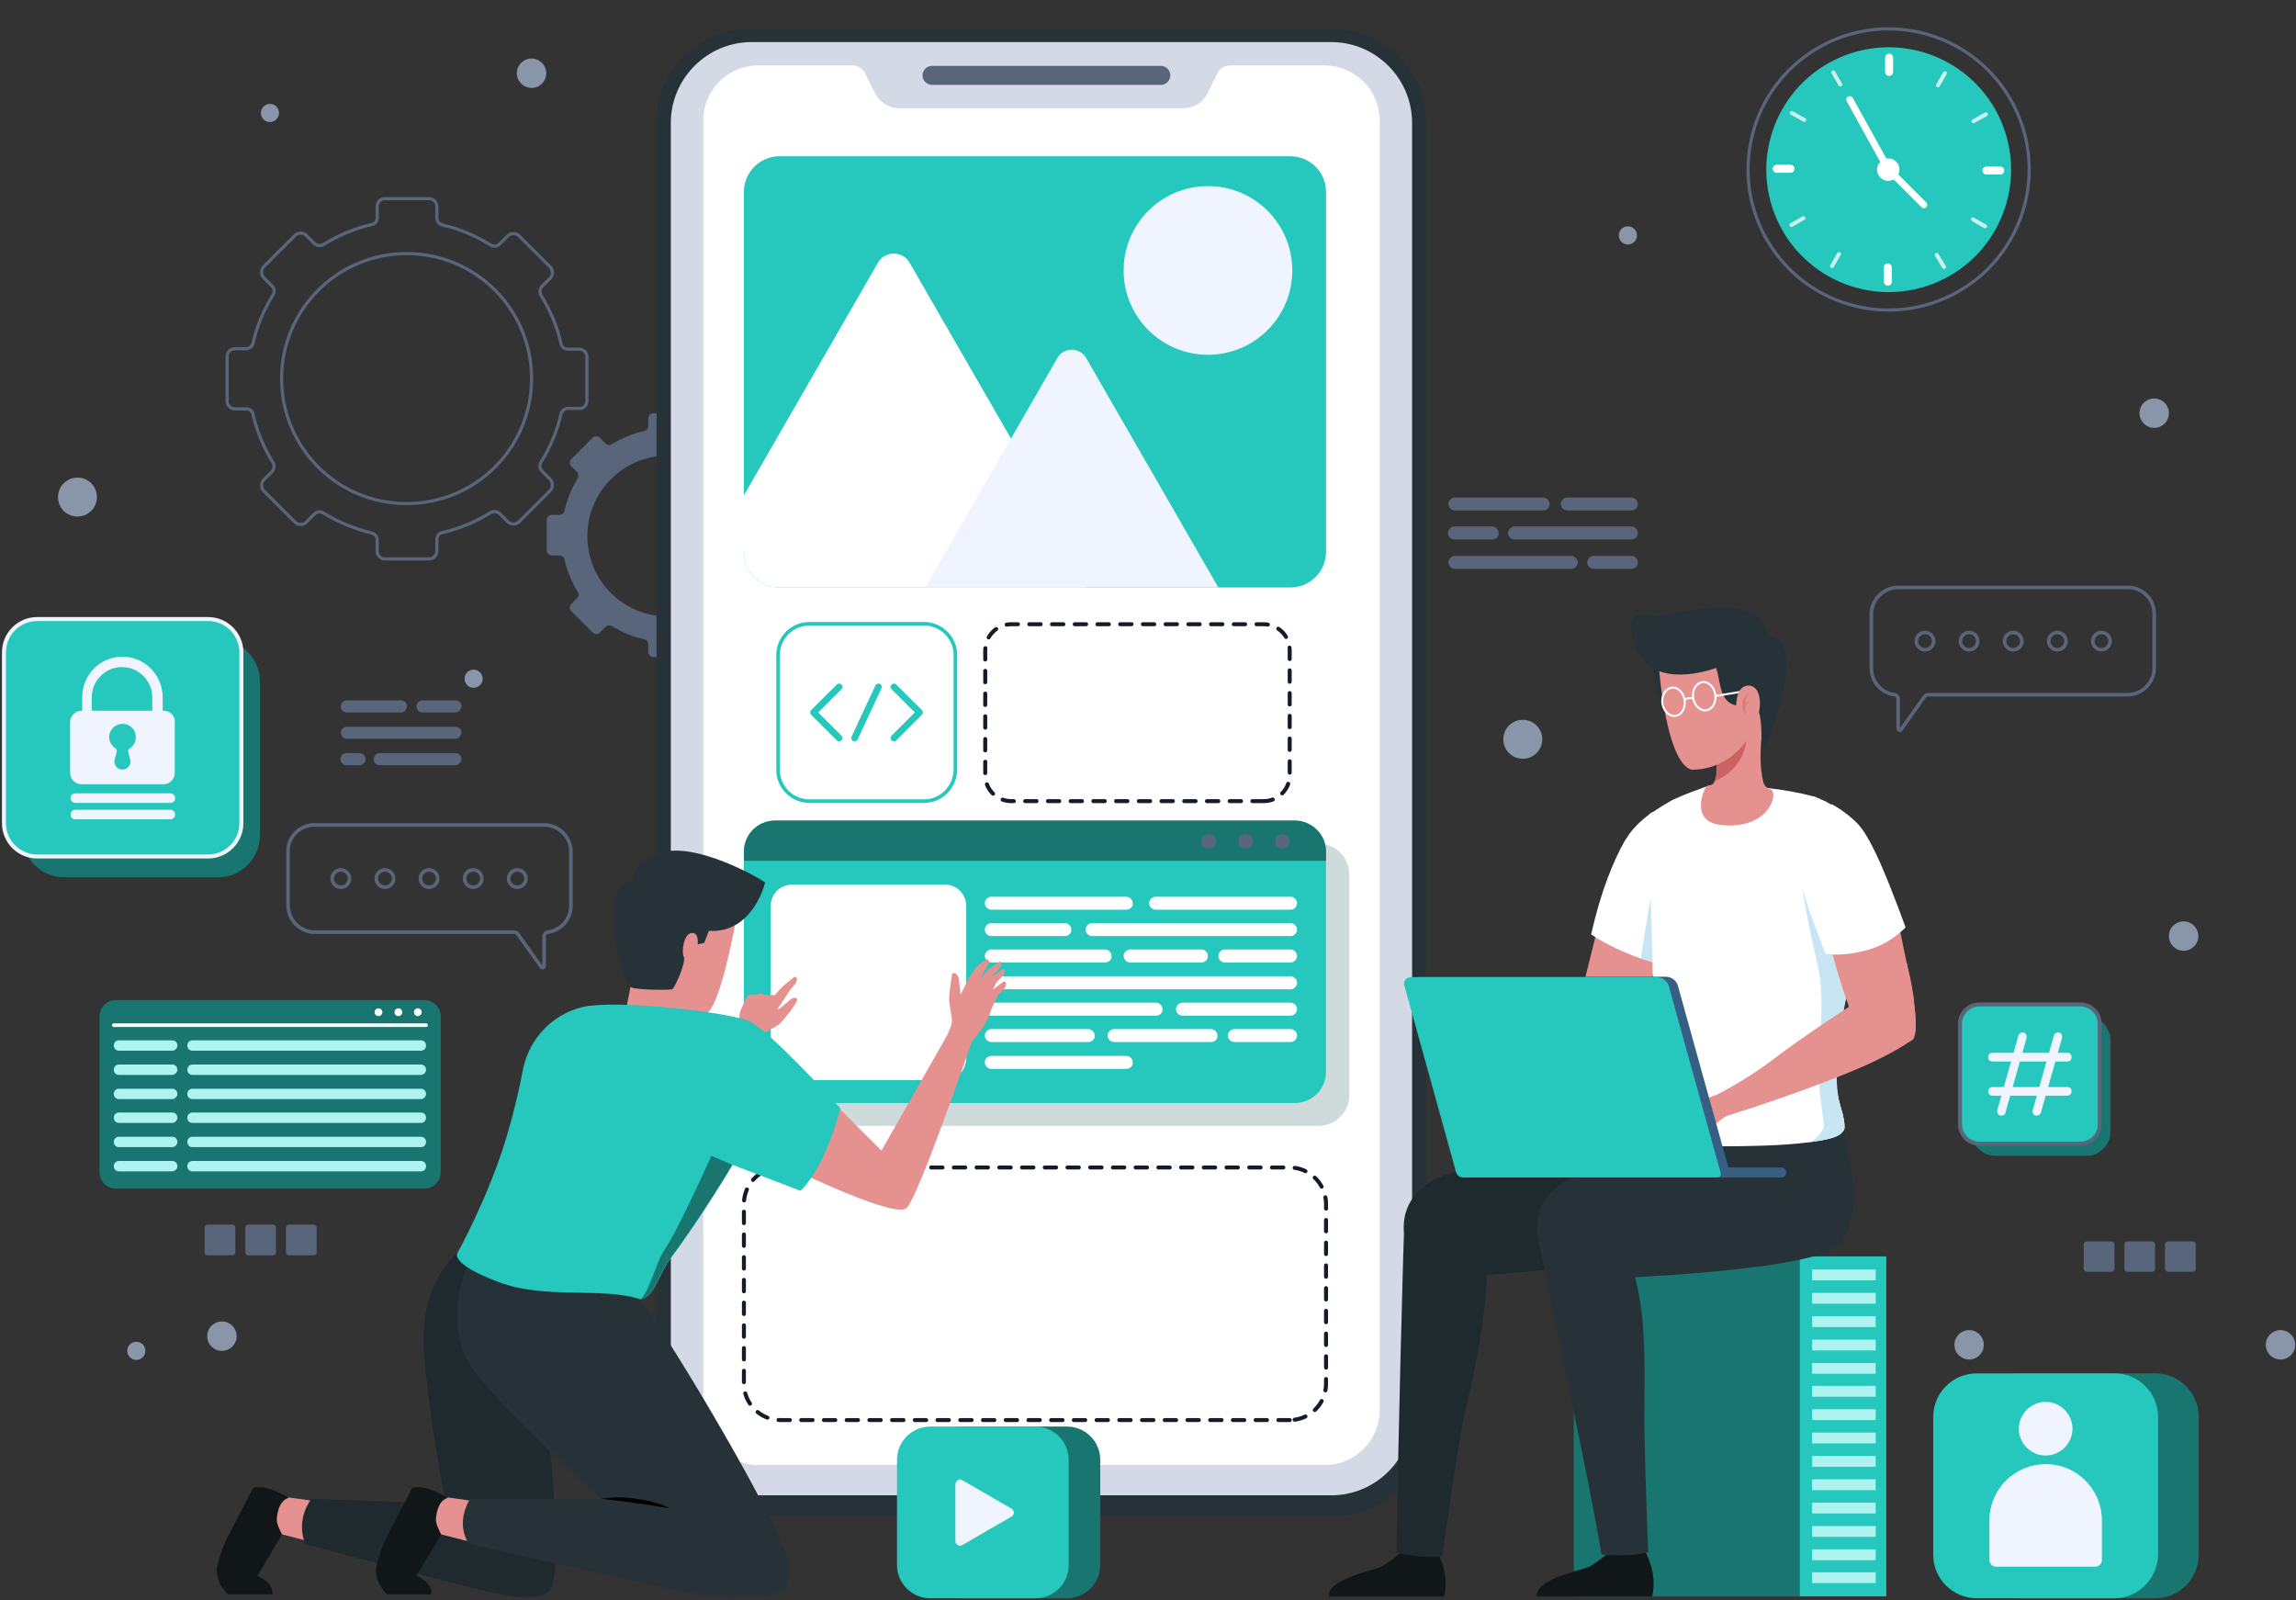 <svg width="574" height="400" viewBox="0 0 574 400" fill="none" xmlns="http://www.w3.org/2000/svg">
<rect x="0" y="0" width="574" height="400" fill="#333333" stroke="none"/>
<path d="M146.732 100.256V89.228C146.732 88.147 145.867 87.282 144.786 87.282H141.975C141.11 87.282 140.353 86.741 140.245 85.876C139.272 81.551 137.542 77.551 135.272 73.875C134.839 73.118 134.947 72.253 135.488 71.605L137.542 69.55C138.299 68.793 138.299 67.496 137.542 66.739L129.758 58.955C129.001 58.198 127.704 58.198 126.947 58.955L124.892 61.009C124.244 61.658 123.379 61.658 122.622 61.225C118.946 58.955 114.946 57.225 110.621 56.252C109.756 56.035 109.215 55.279 109.215 54.522V51.603C109.215 50.521 108.35 49.657 107.269 49.657H96.241C95.16 49.657 94.295 50.521 94.295 51.603V54.414C94.295 55.279 93.754 56.035 92.889 56.144C88.565 57.117 84.564 58.847 80.888 61.117C80.131 61.55 79.266 61.441 78.618 60.901L76.564 58.847C75.807 58.09 74.509 58.09 73.752 58.847L65.968 66.631C65.211 67.388 65.211 68.685 65.968 69.442L68.022 71.496C68.671 72.145 68.671 73.01 68.238 73.767C65.968 77.443 64.238 81.443 63.265 85.768C63.049 86.633 62.292 87.174 61.535 87.174H58.724C57.643 87.174 56.778 88.039 56.778 89.12V100.256C56.778 101.337 57.643 102.202 58.724 102.202H61.535C62.4 102.202 63.157 102.743 63.265 103.608C64.238 107.932 65.968 111.933 68.238 115.609C68.671 116.366 68.563 117.231 68.022 117.879L65.968 119.934C65.211 120.69 65.211 121.988 65.968 122.745L73.752 130.529C74.509 131.286 75.807 131.286 76.564 130.529L78.618 128.475C79.266 127.826 80.131 127.826 80.888 128.259C84.564 130.529 88.565 132.151 92.889 133.232C93.754 133.448 94.295 134.205 94.295 134.962V137.773C94.295 138.854 95.16 139.719 96.241 139.719H107.269C108.35 139.719 109.215 138.854 109.215 137.773V134.854C109.215 133.989 109.756 133.232 110.621 133.124C114.946 132.151 118.946 130.421 122.622 128.151C123.379 127.718 124.244 127.826 124.892 128.367L126.947 130.421C127.704 131.178 129.001 131.178 129.758 130.421L137.542 122.636C138.299 121.88 138.299 120.582 137.542 119.825L135.488 117.771C134.839 117.122 134.839 116.257 135.272 115.501C137.542 111.825 139.272 107.824 140.245 103.499C140.462 102.635 141.218 102.094 141.975 102.094H144.786C145.867 102.202 146.732 101.337 146.732 100.256ZM101.647 125.88C84.348 125.88 70.401 111.933 70.401 94.634C70.401 77.443 84.348 63.388 101.647 63.388C118.946 63.388 132.893 77.335 132.893 94.634C132.893 111.933 118.946 125.88 101.647 125.88Z" stroke="#58657B" stroke-width="0.79" stroke-miterlimit="10"/>
<path d="M197.657 137.773V130.205C197.657 129.448 197.008 128.907 196.359 128.907H194.413C193.872 128.907 193.332 128.475 193.224 127.934C192.575 125.015 191.386 122.204 189.872 119.717C189.548 119.177 189.656 118.636 190.088 118.204L191.494 116.798C192.034 116.258 192.034 115.393 191.494 114.96L186.196 109.662C185.655 109.122 184.79 109.122 184.358 109.662L182.952 111.068C182.52 111.5 181.871 111.5 181.439 111.176C178.952 109.662 176.249 108.473 173.222 107.824C172.681 107.716 172.249 107.176 172.249 106.635V104.581C172.249 103.824 171.6 103.283 170.951 103.283H163.383C162.626 103.283 162.086 103.932 162.086 104.581V106.527C162.086 107.067 161.653 107.608 161.113 107.716C158.193 108.365 155.382 109.554 152.896 111.068C152.355 111.392 151.814 111.284 151.382 110.852L149.976 109.446C149.436 108.905 148.571 108.905 148.138 109.446L142.84 114.744C142.3 115.284 142.3 116.149 142.84 116.582L144.246 117.987C144.679 118.42 144.678 119.069 144.462 119.501C142.949 121.988 141.759 124.691 141.111 127.718C141.002 128.259 140.462 128.691 139.921 128.691H137.975C137.218 128.691 136.678 129.34 136.678 129.989V137.557C136.678 138.314 137.326 138.854 137.975 138.854H139.921C140.462 138.854 141.002 139.287 141.111 139.827C141.759 142.747 142.949 145.558 144.462 148.044C144.787 148.585 144.679 149.126 144.246 149.558L142.84 150.964C142.3 151.504 142.3 152.369 142.84 152.802L148.138 158.099C148.679 158.64 149.544 158.64 149.976 158.099L151.382 156.694C151.814 156.261 152.463 156.261 152.896 156.478C155.382 157.991 158.085 159.181 161.113 159.829C161.653 159.937 162.086 160.478 162.086 161.019V162.965C162.086 163.722 162.734 164.262 163.383 164.262H170.951C171.708 164.262 172.249 163.613 172.249 162.965V161.019C172.249 160.478 172.681 159.937 173.222 159.829C176.141 159.181 178.952 157.991 181.331 156.478C181.871 156.153 182.412 156.261 182.844 156.694L184.25 158.099C184.79 158.64 185.655 158.64 186.088 158.099L191.386 152.802C191.926 152.261 191.926 151.396 191.386 150.964L189.98 149.558C189.548 149.126 189.548 148.477 189.764 148.044C191.278 145.558 192.467 142.855 193.116 139.827C193.224 139.287 193.764 138.854 194.305 138.854H196.251C197.116 139.071 197.657 138.53 197.657 137.773ZM166.951 154.099C155.815 154.099 146.841 145.125 146.841 133.989C146.841 122.961 155.815 113.879 166.951 113.879C178.087 113.879 187.061 122.853 187.061 133.989C187.061 145.017 178.087 154.099 166.951 154.099Z" fill="#58657B"/>
<path d="M55.48 337.684C57.51 337.684 59.156 336.038 59.156 334.008C59.156 331.978 57.51 330.332 55.48 330.332C53.45 330.332 51.804 331.978 51.804 334.008C51.804 336.038 53.45 337.684 55.48 337.684Z" fill="#8996AA"/>
<path d="M545.906 237.674C547.936 237.674 549.582 236.029 549.582 233.998C549.582 231.968 547.936 230.322 545.906 230.322C543.876 230.322 542.23 231.968 542.23 233.998C542.23 236.029 543.876 237.674 545.906 237.674Z" fill="#8996AA"/>
<path d="M538.554 106.959C540.584 106.959 542.23 105.313 542.23 103.283C542.23 101.253 540.584 99.607 538.554 99.607C536.524 99.607 534.878 101.253 534.878 103.283C534.878 105.313 536.524 106.959 538.554 106.959Z" fill="#8996AA"/>
<path d="M406.973 61.117C408.227 61.117 409.244 60.1 409.244 58.846C409.244 57.593 408.227 56.576 406.973 56.576C405.719 56.576 404.703 57.593 404.703 58.846C404.703 60.1 405.719 61.117 406.973 61.117Z" fill="#8996AA"/>
<path d="M69.752 28.249C69.752 29.546 68.671 30.52 67.482 30.52C66.184 30.52 65.211 29.438 65.211 28.249C65.211 26.952 66.292 25.979 67.482 25.979C68.779 25.979 69.752 26.952 69.752 28.249Z" fill="#8996AA"/>
<path d="M120.676 169.668C120.676 170.965 119.595 171.938 118.405 171.938C117.108 171.938 116.135 170.857 116.135 169.668C116.135 168.371 117.216 167.397 118.405 167.397C119.595 167.397 120.676 168.371 120.676 169.668Z" fill="#8996AA"/>
<path d="M36.343 337.684C36.343 338.981 35.262 339.955 34.073 339.955C32.775 339.955 31.802 338.873 31.802 337.684C31.802 336.387 32.883 335.414 34.073 335.414C35.37 335.414 36.343 336.387 36.343 337.684Z" fill="#8996AA"/>
<path d="M492.279 339.846C494.31 339.846 495.955 338.201 495.955 336.17C495.955 334.14 494.31 332.494 492.279 332.494C490.249 332.494 488.603 334.14 488.603 336.17C488.603 338.201 490.249 339.846 492.279 339.846Z" fill="#8996AA"/>
<path d="M570.124 339.846C572.154 339.846 573.8 338.201 573.8 336.17C573.8 334.14 572.154 332.494 570.124 332.494C568.094 332.494 566.448 334.14 566.448 336.17C566.448 338.201 568.094 339.846 570.124 339.846Z" fill="#8996AA"/>
<path d="M132.893 21.978C134.923 21.978 136.569 20.332 136.569 18.302C136.569 16.272 134.923 14.626 132.893 14.626C130.863 14.626 129.217 16.272 129.217 18.302C129.217 20.332 130.863 21.978 132.893 21.978Z" fill="#8996AA"/>
<path d="M385.566 184.805C385.566 187.508 383.404 189.67 380.701 189.67C377.998 189.67 375.835 187.508 375.835 184.805C375.835 182.102 377.998 179.939 380.701 179.939C383.404 179.939 385.566 182.102 385.566 184.805Z" fill="#8996AA"/>
<path d="M24.234 124.258C24.234 126.961 22.072 129.123 19.369 129.123C16.666 129.123 14.504 126.961 14.504 124.258C14.504 121.555 16.666 119.393 19.369 119.393C22.072 119.393 24.234 121.555 24.234 124.258Z" fill="#8996AA"/>
<path d="M527.85 317.898H521.687C521.255 317.898 520.93 317.574 520.93 317.142V311.087C520.93 310.654 521.255 310.33 521.687 310.33H527.85C528.283 310.33 528.607 310.654 528.607 311.087V317.25C528.607 317.574 528.283 317.898 527.85 317.898Z" fill="#58657B"/>
<path d="M538.013 317.898H531.85C531.417 317.898 531.093 317.574 531.093 317.142V311.087C531.093 310.654 531.417 310.33 531.85 310.33H538.013C538.445 310.33 538.769 310.654 538.769 311.087V317.25C538.769 317.574 538.445 317.898 538.013 317.898Z" fill="#58657B"/>
<path d="M548.176 317.898H542.013C541.581 317.898 541.256 317.574 541.256 317.142V311.087C541.256 310.654 541.581 310.33 542.013 310.33H548.176C548.608 310.33 548.933 310.654 548.933 311.087V317.25C548.933 317.574 548.608 317.898 548.176 317.898Z" fill="#58657B"/>
<path d="M58.075 313.79H51.912C51.48 313.79 51.155 313.466 51.155 313.033V306.87C51.155 306.438 51.48 306.114 51.912 306.114H58.075C58.507 306.114 58.832 306.438 58.832 306.87V313.033C58.832 313.466 58.507 313.79 58.075 313.79Z" fill="#58657B"/>
<path d="M68.238 313.79H62.075C61.643 313.79 61.318 313.466 61.318 313.033V306.87C61.318 306.438 61.643 306.114 62.075 306.114H68.238C68.67 306.114 68.995 306.438 68.995 306.87V313.033C68.995 313.466 68.67 313.79 68.238 313.79Z" fill="#58657B"/>
<path d="M78.401 313.79H72.239C71.806 313.79 71.482 313.466 71.482 313.033V306.87C71.482 306.438 71.806 306.114 72.239 306.114H78.401C78.834 306.114 79.158 306.438 79.158 306.87V313.033C79.158 313.466 78.834 313.79 78.401 313.79Z" fill="#58657B"/>
<path d="M333.561 378.985H187.168C174.41 378.985 164.139 368.606 164.139 355.956V30.303C164.139 17.545 174.518 7.274 187.168 7.274H333.453C346.211 7.274 356.482 17.653 356.482 30.303V355.956C356.59 368.714 346.211 378.985 333.561 378.985Z" fill="#263238"/>
<path d="M332.804 373.796H187.925C176.789 373.796 167.707 364.714 167.707 353.577V30.736C167.707 19.599 176.789 10.518 187.925 10.518H332.804C343.94 10.518 353.022 19.599 353.022 30.736V353.577C353.022 364.714 343.94 373.796 332.804 373.796Z" fill="#D4D9E6"/>
<path d="M344.913 30.087V352.496C344.913 360.065 338.75 366.227 331.182 366.227H189.547C181.978 366.227 175.816 360.065 175.816 352.496V30.087C175.816 22.519 181.978 16.356 189.547 16.356H213.117C214.414 16.356 215.603 17.113 216.252 18.302L218.739 23.276C219.928 25.546 222.199 27.06 224.793 27.06H295.827C298.422 27.06 300.801 25.654 301.882 23.276L304.369 18.302C304.909 17.113 306.207 16.356 307.504 16.356H331.074C338.75 16.356 344.913 22.519 344.913 30.087Z" fill="white"/>
<path d="M290.205 21.221H233.011C231.713 21.221 230.632 20.14 230.632 18.843C230.632 17.545 231.713 16.464 233.011 16.464H290.205C291.503 16.464 292.584 17.545 292.584 18.843C292.584 20.14 291.503 21.221 290.205 21.221Z" fill="#58657B"/>
<path d="M322.425 354.983H195.061C190.088 354.983 185.979 350.875 185.979 345.901V300.924C185.979 295.95 190.088 291.842 195.061 291.842H322.425C327.398 291.842 331.507 295.95 331.507 300.924V345.901C331.507 350.983 327.398 354.983 322.425 354.983Z" stroke="#141C29" stroke-miterlimit="10" stroke-linecap="round" stroke-linejoin="round" stroke-dasharray="2.84 2.84"/>
<path d="M315.938 200.265H252.797C249.229 200.265 246.31 197.346 246.31 193.778V162.532C246.31 158.964 249.229 156.045 252.797 156.045H315.938C319.506 156.045 322.425 158.964 322.425 162.532V193.778C322.425 197.346 319.506 200.265 315.938 200.265Z" stroke="#141C29" stroke-miterlimit="10" stroke-linecap="round" stroke-linejoin="round" stroke-dasharray="2.84 2.84"/>
<path d="M329.561 281.462H199.062C194.737 281.462 191.277 278.003 191.277 273.678V218.646C191.277 214.321 194.737 210.861 199.062 210.861H329.561C333.886 210.861 337.345 214.321 337.345 218.646V273.678C337.345 278.003 333.886 281.462 329.561 281.462Z" fill="#CEDBDA"/>
<path d="M331.507 212.915V267.948C331.507 272.272 328.047 275.732 323.722 275.732H193.764C189.439 275.732 185.979 272.272 185.979 267.948V212.915C185.979 208.591 189.439 205.131 193.764 205.131H323.722C327.939 205.131 331.507 208.591 331.507 212.915Z" fill="#26C7BC"/>
<path d="M236.255 270.002H197.981C195.062 270.002 192.683 267.623 192.683 264.704V226.43C192.683 223.511 195.062 221.132 197.981 221.132H236.255C239.174 221.132 241.553 223.511 241.553 226.43V264.704C241.445 267.623 239.174 270.002 236.255 270.002Z" fill="white"/>
<path d="M281.556 227.403H247.823C246.958 227.403 246.202 226.646 246.202 225.781C246.202 224.916 246.958 224.16 247.823 224.16H281.556C282.421 224.16 283.178 224.916 283.178 225.781C283.286 226.646 282.529 227.403 281.556 227.403Z" fill="white"/>
<path d="M266.204 233.998H247.823C246.958 233.998 246.202 233.242 246.202 232.377C246.202 231.512 246.958 230.755 247.823 230.755H266.204C267.069 230.755 267.825 231.512 267.825 232.377C267.933 233.242 267.177 233.998 266.204 233.998Z" fill="white"/>
<path d="M322.641 233.998H273.015C272.15 233.998 271.393 233.242 271.393 232.377C271.393 231.512 272.15 230.755 273.015 230.755H322.641C323.506 230.755 324.263 231.512 324.263 232.377C324.263 233.242 323.506 233.998 322.641 233.998Z" fill="white"/>
<path d="M276.259 240.594H247.823C246.958 240.594 246.202 239.837 246.202 238.972C246.202 238.107 246.958 237.35 247.823 237.35H276.259C277.124 237.35 277.88 238.107 277.88 238.972C277.989 239.837 277.232 240.594 276.259 240.594Z" fill="white"/>
<path d="M300.37 240.594H282.53C281.665 240.594 280.908 239.837 280.908 238.972C280.908 238.107 281.665 237.35 282.53 237.35H300.37C301.234 237.35 301.991 238.107 301.991 238.972C301.991 239.837 301.343 240.594 300.37 240.594Z" fill="white"/>
<path d="M322.642 240.594H306.208C305.343 240.594 304.586 239.837 304.586 238.972C304.586 238.107 305.343 237.35 306.208 237.35H322.642C323.507 237.35 324.263 238.107 324.263 238.972C324.263 239.837 323.507 240.594 322.642 240.594Z" fill="white"/>
<path d="M322.642 247.297H247.932C247.067 247.297 246.31 246.54 246.31 245.675C246.31 244.81 247.067 244.053 247.932 244.053H322.642C323.507 244.053 324.264 244.81 324.264 245.675C324.264 246.54 323.507 247.297 322.642 247.297Z" fill="white"/>
<path d="M289.017 253.892H247.823C246.958 253.892 246.202 253.135 246.202 252.27C246.202 251.406 246.958 250.649 247.823 250.649H289.017C289.882 250.649 290.638 251.406 290.638 252.27C290.638 253.135 289.99 253.892 289.017 253.892Z" fill="white"/>
<path d="M322.642 253.892H295.612C294.747 253.892 293.99 253.135 293.99 252.27C293.99 251.406 294.747 250.649 295.612 250.649H322.642C323.507 250.649 324.264 251.406 324.264 252.27C324.264 253.135 323.507 253.892 322.642 253.892Z" fill="white"/>
<path d="M272.042 260.487H247.823C246.958 260.487 246.202 259.731 246.202 258.866C246.202 258.001 246.958 257.244 247.823 257.244H272.042C272.907 257.244 273.664 258.001 273.664 258.866C273.772 259.731 273.015 260.487 272.042 260.487Z" fill="white"/>
<path d="M302.748 260.487H278.529C277.664 260.487 276.908 259.731 276.908 258.866C276.908 258.001 277.664 257.244 278.529 257.244H302.748C303.613 257.244 304.37 258.001 304.37 258.866C304.478 259.731 303.721 260.487 302.748 260.487Z" fill="white"/>
<path d="M322.642 260.487H308.586C307.721 260.487 306.965 259.731 306.965 258.866C306.965 258.001 307.721 257.244 308.586 257.244H322.642C323.507 257.244 324.264 258.001 324.264 258.866C324.264 259.731 323.507 260.487 322.642 260.487Z" fill="white"/>
<path d="M281.556 267.191H247.823C246.958 267.191 246.202 266.434 246.202 265.569C246.202 264.704 246.958 263.947 247.823 263.947H281.556C282.421 263.947 283.178 264.704 283.178 265.569C283.286 266.434 282.529 267.191 281.556 267.191Z" fill="white"/>
<path d="M322.642 227.403H288.909C288.044 227.403 287.287 226.646 287.287 225.781C287.287 224.916 288.044 224.16 288.909 224.16H322.642C323.507 224.16 324.263 224.916 324.263 225.781C324.263 226.646 323.507 227.403 322.642 227.403Z" fill="white"/>
<path d="M331.507 212.915V215.186H185.979V212.915C185.979 208.591 189.439 205.131 193.764 205.131H323.722C327.939 205.131 331.507 208.591 331.507 212.915Z" fill="#19756F"/>
<path d="M304.045 210.321C304.045 211.294 303.288 212.159 302.207 212.159C301.125 212.159 300.369 211.402 300.369 210.321C300.369 209.347 301.125 208.483 302.207 208.483C303.288 208.483 304.045 209.347 304.045 210.321Z" fill="#58657B"/>
<path d="M313.235 210.321C313.235 211.294 312.478 212.159 311.397 212.159C310.316 212.159 309.559 211.402 309.559 210.321C309.559 209.347 310.316 208.483 311.397 208.483C312.478 208.483 313.235 209.347 313.235 210.321Z" fill="#58657B"/>
<path d="M322.425 210.321C322.425 211.294 321.668 212.159 320.587 212.159C319.614 212.159 318.749 211.402 318.749 210.321C318.749 209.347 319.506 208.483 320.587 208.483C321.668 208.591 322.425 209.347 322.425 210.321Z" fill="#58657B"/>
<path d="M231.065 200.265H202.305C198.089 200.265 194.521 196.806 194.521 192.481V163.721C194.521 159.505 197.981 155.937 202.305 155.937H231.065C235.282 155.937 238.849 159.397 238.849 163.721V192.481C238.741 196.806 235.282 200.265 231.065 200.265Z" stroke="#26C7BC" stroke-width="0.896" stroke-miterlimit="10"/>
<path d="M209.765 171.722L203.386 178.101L209.765 184.48" stroke="#26C7BC" stroke-width="1.672" stroke-miterlimit="10" stroke-linecap="round" stroke-linejoin="round"/>
<path d="M223.497 171.722L229.876 178.101L223.497 184.48" stroke="#26C7BC" stroke-width="1.672" stroke-miterlimit="10" stroke-linecap="round" stroke-linejoin="round"/>
<path d="M219.604 171.722L213.658 184.48" stroke="#26C7BC" stroke-width="1.672" stroke-miterlimit="10" stroke-linecap="round" stroke-linejoin="round"/>
<path d="M331.507 47.927V137.989C331.507 142.855 327.507 146.855 322.641 146.855H194.845C189.98 146.855 185.979 142.855 185.979 137.989V47.927C185.979 43.061 189.98 39.061 194.845 39.061H322.641C327.507 39.061 331.507 43.061 331.507 47.927Z" fill="#26C7BC"/>
<path d="M301.991 88.687C313.635 88.687 323.074 79.248 323.074 67.604C323.074 55.96 313.635 46.521 301.991 46.521C290.347 46.521 280.908 55.96 280.908 67.604C280.908 79.248 290.347 88.687 301.991 88.687Z" fill="#F0F4FF"/>
<path d="M271.501 146.855H194.845C189.98 146.855 185.98 142.855 185.98 137.989V123.826L219.496 65.658C221.226 62.631 225.659 62.631 227.389 65.658L252.689 109.554L271.501 142.098C272.474 143.72 272.366 145.45 271.501 146.855Z" fill="white"/>
<path d="M304.585 146.855H231.281L252.797 109.554L264.365 89.444C265.987 86.741 269.879 86.741 271.501 89.444L304.585 146.855Z" fill="#F0F4FF"/>
<path d="M450.004 314.114H393.458V399.095H450.004V314.114Z" fill="#19756F"/>
<path d="M449.955 399.056H471.578V314.075H449.955V399.056Z" fill="#26C7BC"/>
<path d="M468.926 317.358H453.032V320.061H468.926V317.358Z" fill="#AEF3EF"/>
<path d="M468.925 323.196H453.032V325.899H468.925V323.196Z" fill="#AEF3EF"/>
<path d="M468.925 329.035H453.032V331.738H468.925V329.035Z" fill="#AEF3EF"/>
<path d="M468.925 334.873H453.032V337.576H468.925V334.873Z" fill="#AEF3EF"/>
<path d="M468.925 340.711H453.032V343.414H468.925V340.711Z" fill="#AEF3EF"/>
<path d="M468.925 346.442H453.032V349.145H468.925V346.442Z" fill="#AEF3EF"/>
<path d="M468.925 352.28H453.032V354.983H468.925V352.28Z" fill="#AEF3EF"/>
<path d="M468.925 358.118H453.032V360.821H468.925V358.118Z" fill="#AEF3EF"/>
<path d="M468.925 363.957H453.032V366.66H468.925V363.957Z" fill="#AEF3EF"/>
<path d="M468.925 369.795H453.032V372.498H468.925V369.795Z" fill="#AEF3EF"/>
<path d="M468.925 375.634H453.032V378.337H468.925V375.634Z" fill="#AEF3EF"/>
<path d="M468.925 381.472H453.032V384.175H468.925V381.472Z" fill="#AEF3EF"/>
<path d="M468.925 387.31H453.032V390.013H468.925V387.31Z" fill="#AEF3EF"/>
<path d="M468.925 393.041H453.032V395.744H468.925V393.041Z" fill="#AEF3EF"/>
<path d="M384.268 399.095H413.028C413.028 399.095 414.65 394.014 411.19 387.635C411.19 387.635 408.919 389.473 402 388.283C402 388.283 399.081 390.77 397.135 391.743C394.972 392.608 383.512 394.879 384.268 399.095Z" fill="#111618"/>
<path d="M386.323 318.006C388.161 329.035 396.702 366.552 400.378 388.608C407.082 389.148 410.325 388.392 412.055 388.067C411.731 380.391 411.082 361.903 411.082 353.794C411.19 340.063 411.839 322.115 405.784 312.168L385.566 313.79C385.674 314.871 385.782 315.736 385.891 316.385C385.999 317.033 386.215 317.574 386.323 318.006Z" fill="#263238"/>
<path d="M332.263 399.095H361.023C361.023 399.095 362.645 394.014 359.185 387.635C359.185 387.635 356.914 389.473 349.995 388.283C349.995 388.283 347.076 390.77 345.129 391.743C343.075 392.608 331.506 394.879 332.263 399.095Z" fill="#111618"/>
<path d="M349.13 388.067C354.644 389.473 358.644 389.257 360.482 389.04C361.996 380.175 364.375 360.605 366.645 351.415C369.997 337.143 373.348 317.574 370.97 310.546L351.076 305.573C350.968 306.222 349.346 366.227 349.13 388.067Z" fill="#1F2A2F"/>
<path d="M428.381 285.138C427.948 281.246 427.516 278.327 427.516 278.327L405.244 283.733L386.323 288.058C379.295 289.571 370.862 291.517 363.402 293.139C355.077 295.085 349.454 301.356 351.292 309.789L353.347 319.953C365.023 319.845 420.164 314.547 424.813 312.168C430.219 309.573 431.841 300.059 428.381 285.138Z" fill="#1F2A2F"/>
<path d="M461.573 285.139C461.14 281.246 459.302 277.03 459.302 277.03L438.544 283.841L419.623 288.166C412.595 289.68 404.162 291.626 396.702 293.247C388.377 295.194 382.755 301.464 384.593 309.898L386.647 320.061C398.324 319.953 447.301 318.223 458.113 312.276C463.303 309.357 465.033 300.059 461.573 285.139Z" fill="#263238"/>
<path d="M399.297 253.244C399.297 253.244 409.136 248.811 411.947 253.244C413.46 255.73 412.379 260.271 409.027 262.109C405.676 264.055 386.647 272.056 368.591 276.597C368.591 276.597 367.834 274.11 366.537 271.516C366.537 271.516 374.646 268.164 382.647 262.542C390.647 256.92 399.297 253.244 399.297 253.244Z" fill="#E5918F"/>
<path d="M401.783 222.43L393.35 256.271C393.35 256.271 394.215 264.812 402.865 260.596C411.514 256.379 417.244 229.458 417.244 229.458L401.783 222.43Z" fill="#E5918F"/>
<path d="M416.055 241.351C414.974 241.134 414.001 240.81 413.028 240.486C412.055 240.161 411.081 239.945 410.217 239.621C402.216 236.81 397.783 233.566 397.783 233.566C400.27 222.538 403.405 215.186 406.108 210.321C406.216 210.212 406.216 210.104 406.324 209.996C406.432 209.888 406.432 209.78 406.541 209.672C407.946 207.293 410.108 205.239 412.379 203.509C412.595 203.293 412.811 203.185 413.136 202.969L414.109 220.592L414.325 222.43L416.055 241.351Z" fill="white"/>
<path d="M416.055 241.351C414.974 241.134 414.001 240.81 413.028 240.486C412.055 240.161 411.082 239.945 410.217 239.621C411.947 227.728 413.46 220.267 413.46 220.267L414.325 222.43L416.055 241.351Z" fill="#C7E5F2"/>
<path d="M466.114 210.753C465.898 215.943 465.033 224.376 464.168 232.809C463.951 235.512 463.627 238.215 463.519 240.81C463.411 242.432 460.924 251.081 460.816 252.595C460.384 259.947 456.816 265.461 460.167 276.705C461.032 279.408 461.14 280.814 461.14 281.895C461.14 282.652 460.167 283.517 459.735 283.733C458.329 284.598 455.518 285.139 452.058 285.571C445.355 286.436 436.273 286.544 430.759 286.544C423.407 286.544 412.379 285.355 410.973 283.517C409.676 281.787 410.865 279.3 411.514 275.948C414.217 260.596 413.244 252.487 413.136 241.459C413.136 241.134 413.136 240.918 413.136 240.594C412.811 223.511 411.73 208.807 412.487 203.509C412.703 203.293 412.92 203.185 413.244 202.968C414.433 202.212 415.514 201.455 416.704 200.806C416.812 200.806 416.92 200.698 417.028 200.59C417.352 200.374 417.677 200.266 418.001 200.049C418.109 199.941 418.217 199.941 418.434 199.833C420.92 198.644 424.596 197.346 426.651 196.589C426.867 196.481 427.191 196.373 427.407 196.373C429.354 196.265 431.516 196.265 433.786 196.265C435.733 196.373 438.868 196.589 442.22 197.022C446.004 197.454 450.112 198.211 453.356 199.076C453.356 199.076 453.356 199.076 453.464 199.076C454.113 199.292 458.113 200.806 462.222 205.239C463.411 206.753 464.816 208.591 466.114 210.753Z" fill="white"/>
<path d="M460.167 276.705C461.032 279.408 461.14 280.814 461.14 281.895C461.14 282.652 460.167 283.517 459.735 283.733C458.329 284.598 455.518 285.139 452.058 285.571C453.464 285.355 455.951 283.192 455.951 281.138C455.951 279.733 454.113 270.218 454.653 264.055C455.194 257.893 456.167 248.162 454.221 240.269C452.275 232.485 450.545 222.105 450.545 222.105L461.248 228.593C461.248 228.593 462.654 230.539 464.168 232.917C463.951 235.62 463.627 238.323 463.519 240.918C463.303 242.432 456.707 265.461 460.167 276.705Z" fill="#C7E5F2"/>
<path d="M412.92 165.559C412.92 165.559 413.893 176.804 417.569 177.561C421.245 178.317 420.38 173.56 420.38 173.56L419.84 168.262L412.92 165.559Z" fill="#263238"/>
<path d="M430.111 206.212C422.867 205.347 425.57 198.211 426.543 196.59C426.759 196.481 428.057 196.157 428.165 196.049C428.381 195.833 428.597 195.616 428.705 195.184C429.462 193.346 429.138 189.562 429.03 189.346V188.697C429.138 188.264 429.246 187.832 429.354 187.399L433.138 184.372L441.247 177.993C441.247 177.993 439.085 188.697 440.815 195.4C440.923 195.941 441.247 196.59 441.896 197.022C442.112 197.13 442.328 197.238 442.653 197.346C444.815 198.319 442.112 207.618 430.111 206.212Z" fill="#E5918F"/>
<path d="M436.598 184.805C436.598 184.805 436.49 191.94 428.814 195.184C429.57 193.346 429.246 189.562 429.138 189.346L432.381 186.859L436.598 184.805Z" fill="#CC6362"/>
<path d="M414.758 167.073C414.758 167.073 416.488 190.319 422.759 192.373C422.759 192.373 430.759 193.13 436.49 185.345C438.111 183.075 440.274 182.642 440.922 179.939C442.004 175.615 443.625 167.506 441.571 162.64C438.76 155.721 414.974 150.207 414.758 167.073Z" fill="#E5918F"/>
<path d="M441.68 158.856C441.572 154.64 437.247 153.018 437.247 153.018C433.03 151.072 424.164 151.937 414.974 153.883C412.812 154.315 410.109 153.018 408.595 154.099C406.757 155.396 408.595 161.127 408.595 161.127C412.163 171.83 425.137 168.371 429.03 166.965C430.003 169.668 429.787 173.56 432.165 175.506C433.463 176.588 435.733 176.696 438.112 176.263C438.436 176.804 439.517 177.236 439.734 177.993C440.49 180.48 440.382 184.372 440.382 187.399L441.463 186.859C441.571 186.102 452.924 159.181 441.68 158.856Z" fill="#263238"/>
<path d="M421.137 174.966C421.461 176.912 420.488 178.642 418.974 178.966C417.461 179.182 415.947 177.885 415.623 175.939C415.298 173.993 416.271 172.263 417.785 171.938C419.407 171.614 420.812 173.02 421.137 174.966Z" stroke="white" stroke-width="0.501" stroke-miterlimit="10"/>
<path d="M428.813 173.56C429.137 175.506 428.164 177.236 426.651 177.561C425.137 177.777 423.623 176.479 423.299 174.533C422.975 172.587 423.948 170.857 425.461 170.533C426.975 170.209 428.489 171.614 428.813 173.56Z" stroke="white" stroke-width="0.501" stroke-miterlimit="10"/>
<path d="M421.137 174.966C421.137 174.966 421.461 174.425 423.191 174.533" stroke="white" stroke-width="0.501" stroke-miterlimit="10"/>
<path d="M428.813 173.993L435.3 172.912" stroke="white" stroke-width="0.501" stroke-miterlimit="10"/>
<path d="M435.841 181.237C440.274 182.966 441.679 171.938 437.463 171.398C434.219 171.073 434.111 175.506 434.111 175.506C434.111 175.506 433.246 180.264 435.841 181.237Z" fill="#E5918F"/>
<g opacity="0.5">
<path d="M437.355 173.128C437.355 173.128 437.031 173.452 436.814 173.885C436.598 174.425 436.274 175.074 436.274 175.723C436.274 176.047 436.274 176.479 436.274 176.804C436.274 177.128 436.274 177.453 436.382 177.777C436.382 178.101 436.49 178.317 436.49 178.534C436.49 178.75 436.49 178.858 436.49 178.858C436.49 178.858 436.382 178.75 436.382 178.642C436.274 178.534 436.166 178.317 436.058 177.993C435.949 177.669 435.841 177.344 435.733 177.02C435.625 176.588 435.625 176.263 435.625 175.831C435.625 175.398 435.733 174.966 435.949 174.641C436.166 174.317 436.382 173.993 436.598 173.777C436.922 173.128 437.355 173.128 437.355 173.128Z" fill="#CC6362"/>
<path d="M438.004 175.182C438.004 175.182 437.787 175.182 437.571 175.29C437.355 175.398 437.031 175.506 436.814 175.831C436.598 176.047 436.382 176.371 436.382 176.588C436.274 176.804 436.274 177.02 436.274 177.02L435.517 176.804C435.517 176.804 435.625 176.588 435.733 176.371C435.949 176.155 436.166 175.831 436.598 175.614C436.923 175.398 437.355 175.29 437.571 175.29C437.787 175.182 438.004 175.182 438.004 175.182Z" fill="#CC6362"/>
</g>
<path d="M478.872 257.785C476.926 260.055 469.466 261.785 465.898 258.541C464.817 257.568 463.519 254.865 462.222 251.622C459.086 243.189 456.059 230.647 456.059 230.647L472.709 222.105C472.709 222.105 474.872 231.728 476.71 240.918C476.71 240.918 476.71 241.026 476.71 241.134C477.358 244.053 477.899 246.973 478.331 249.459C478.331 249.568 478.331 249.568 478.331 249.676C478.764 252.595 479.088 255.622 478.872 257.785Z" fill="#E5918F"/>
<path d="M449.68 218.97C451.302 225.673 456.384 238.431 456.384 238.431C459.952 238.972 464.709 238.323 468.601 236.918C473.142 235.296 476.386 231.836 476.386 231.836C476.386 231.836 473.034 222.43 470.007 215.618C467.304 209.564 465.682 207.293 464.493 205.996C462.763 204.158 459.843 201.995 457.897 201.022L449.68 218.97Z" fill="white"/>
<path d="M470.763 223.295L460.924 219.078L453.248 199.184C453.248 199.184 454.653 199.617 456.491 200.374C456.491 200.374 456.599 200.374 456.707 200.482C456.707 200.482 456.815 200.482 456.815 200.59C458.437 201.347 464.924 205.131 469.357 218.97C469.357 219.078 469.465 219.186 469.465 219.294C469.898 220.916 470.33 222.214 470.438 222.862C470.438 222.97 470.438 222.97 470.438 223.079C470.763 223.079 470.763 223.187 470.763 223.295Z" fill="white"/>
<path d="M478.872 257.785C478.763 258.974 478.439 259.947 477.79 260.163C477.682 260.271 476.277 261.028 476.277 261.136C474.222 262.434 470.546 264.488 465.897 266.542C454.761 271.407 438.543 276.922 429.786 279.516C429.786 279.516 428.921 277.03 427.623 274.435C427.623 274.435 435.516 270.759 443.301 264.812C451.085 258.866 462.329 251.622 462.329 251.622L465.141 248.27C465.141 248.27 475.196 238.972 476.817 240.918C476.817 240.918 476.817 241.026 476.817 241.134C477.034 242.107 477.899 245.675 478.439 249.459C478.439 249.568 478.439 249.568 478.439 249.676C478.763 252.595 479.088 255.622 478.872 257.785Z" fill="#E5918F"/>
<path d="M428.597 273.786C428.597 273.786 426.651 274.975 424.596 274.543C423.515 274.327 423.083 273.894 422.218 273.678C421.353 273.57 419.191 273.246 418.109 272.705C417.028 272.164 416.596 272.164 416.596 273.246C416.596 274.327 418.758 275.3 419.299 275.516C419.839 275.84 420.596 276.813 420.704 276.922C420.812 277.03 417.136 278.976 416.163 278.543C416.163 278.543 415.839 279.408 416.055 279.949C416.271 280.489 416.92 280.598 417.028 280.814C417.136 281.03 416.812 281.571 417.028 282.003C417.136 282.436 417.893 282.436 418.109 282.976C418.326 283.625 418.109 283.625 418.326 284.274C418.542 284.922 419.407 285.03 419.515 285.355C419.623 285.679 419.623 286.112 419.947 286.328C420.272 286.544 423.515 285.463 424.813 285.03C426.002 284.49 429.137 279.949 432.705 278.327L428.597 273.786Z" fill="#E5918F"/>
<path d="M445.355 294.329H419.947V291.842H445.355C446.004 291.842 446.545 292.382 446.545 293.031C446.545 293.788 446.004 294.329 445.355 294.329Z" fill="#375F84"/>
<path d="M431.624 294.329H368.051C367.294 294.329 366.645 293.788 366.429 293.139L353.347 246.216C353.022 245.135 353.887 244.162 354.968 244.162H416.488C417.893 244.162 419.191 245.135 419.515 246.54L432.489 293.247C432.597 293.788 432.165 294.329 431.624 294.329Z" fill="#375F84"/>
<path d="M429.246 294.329H365.672C364.916 294.329 364.267 293.788 364.051 293.139L351.076 246.324C350.752 245.243 351.617 244.27 352.698 244.27H414.218C415.623 244.27 416.92 245.243 417.245 246.648L430.219 293.356C430.327 293.788 429.895 294.329 429.246 294.329Z" fill="#26C7BC"/>
<path d="M177.222 264.055L184.574 256.487C184.574 256.487 184.79 253.135 185.222 252.379C185.655 251.622 186.628 249.027 187.169 248.703C187.709 248.378 188.682 248.703 188.682 248.703C188.682 248.703 189.655 248.378 190.196 248.378C190.628 248.378 191.493 248.811 191.493 248.811C191.493 248.811 192.575 248.703 193.007 248.703C193.439 248.703 193.656 248.811 193.656 248.811C193.656 248.811 195.386 246.756 196.251 246.108C197.115 245.459 198.413 244.162 198.845 244.162C199.17 244.162 199.386 244.81 199.062 245.459C198.845 246.108 197.656 247.297 197.656 247.297L194.304 252.379C194.304 252.379 194.845 252.162 195.169 251.946C195.494 251.73 197.548 249.892 197.656 249.784C197.764 249.676 198.737 249.135 199.278 249.676C199.818 250.216 195.71 255.19 195.061 255.838C194.413 256.487 190.736 258.325 190.736 258.325C190.736 258.325 186.844 265.353 186.412 265.893C186.087 266.434 177.222 264.055 177.222 264.055Z" fill="#E5918F"/>
<path d="M184.141 229.133C184.141 229.133 180.033 253.027 176.14 253.568C176.14 253.568 160.679 254.217 157.22 235.404C154.192 219.186 166.194 215.618 171.816 216.916C177.438 218.105 185.33 218.97 184.141 229.133Z" fill="#E5918F"/>
<path d="M170.41 249.784C170.41 249.784 168.248 252.703 167.491 259.731C167.491 259.731 161.004 260.704 155.057 257.568C155.057 257.568 158.301 247.621 158.625 236.81" fill="#E5918F"/>
<path d="M166.085 212.915C157.652 214.753 158.301 220.051 158.301 220.051C154.3 221.024 153.543 222.646 153.543 229.998C153.543 237.35 156.246 246.108 157.652 246.756C159.057 247.513 167.382 247.513 168.031 247.297C168.68 247.081 171.599 240.377 170.95 239.188C170.302 237.999 170.95 233.35 172.897 233.242C174.843 233.025 174.41 236.053 174.41 236.053L176.032 235.728L177.221 232.701C188.357 233.35 191.277 220.592 191.277 220.592C188.682 218.754 174.518 211.077 166.085 212.915Z" fill="#263238"/>
<path d="M72.238 374.336L80.779 375.526L77.968 385.472L68.67 383.094C68.67 383.094 64.886 378.012 70.616 374.228C70.941 374.12 71.806 374.228 72.238 374.336Z" fill="#E5918F"/>
<path d="M136.029 348.712L123.379 310.546C123.379 310.546 119.595 309.141 117.648 310.546C117.648 310.546 104.566 317.574 105.972 337.684C107.053 352.821 110.188 369.255 111.486 375.85L77.861 374.661C77.861 374.661 73.752 379.634 76.347 386.013C76.347 386.013 118.622 397.365 124.568 398.447C129.433 399.312 134.731 399.96 137.218 397.798C141.759 393.906 136.029 348.712 136.029 348.712Z" fill="#1F2A2F"/>
<path d="M112.026 374.336L120.568 375.526L117.756 385.472L108.458 383.094C108.458 383.094 104.674 378.012 110.404 374.228C110.729 374.12 111.594 374.228 112.026 374.336Z" fill="#E5918F"/>
<path d="M108.998 379.526C108.782 381.472 110.512 383.31 110.188 383.743C109.863 384.283 104.133 393.906 104.133 393.906C104.133 393.906 108.458 395.744 107.809 398.555H96.781C96.781 398.555 93.862 395.96 93.97 392.284C93.97 392.284 94.727 388.067 96.673 384.283C98.619 380.499 103.052 371.958 103.052 371.958C103.052 371.958 104.349 371.417 106.728 372.066C109.431 372.823 112.026 374.444 112.026 374.444C112.026 374.444 109.431 374.661 108.998 379.526Z" fill="#111618"/>
<path d="M196.899 389.797C194.196 379.634 168.681 336.495 160.031 324.818C142.3 317.142 123.379 310.546 123.379 310.546C115.594 312.384 111.702 328.17 116.135 338.657C119.162 345.901 138.515 363.957 150.3 374.661H117.54C117.54 374.661 113.648 380.391 117.216 385.905C117.216 385.905 171.708 398.339 176.465 398.987C181.222 399.636 191.926 398.987 191.926 398.987C191.926 398.987 199.17 398.23 196.899 389.797Z" fill="#263238"/>
<path d="M69.211 379.526C68.995 381.472 70.725 383.31 70.4 383.743C70.076 384.283 64.346 393.906 64.346 393.906C64.346 393.906 68.67 395.744 68.022 398.555H56.993C56.993 398.555 54.074 395.96 54.182 392.284C54.182 392.284 54.939 388.067 56.885 384.283C58.831 380.499 63.264 371.958 63.264 371.958C63.264 371.958 64.562 371.417 66.94 372.066C69.643 372.823 72.238 374.444 72.238 374.444C72.238 374.444 69.643 374.661 69.211 379.526Z" fill="#111618"/>
<path d="M237.984 256.703L220.361 287.625L207.819 275.084L197.44 290.544L200.467 291.95L199.386 292.815C199.386 292.815 223.713 304.6 226.632 302.005C229.551 299.41 243.066 260.055 243.066 260.055L237.984 256.703Z" fill="#E5918F"/>
<path d="M210.09 277.03C210.09 277.03 206.738 291.085 200.143 297.68L183.168 291.193C183.168 291.193 175.275 304.492 167.599 314.655C164.68 318.547 163.707 324.061 160.139 324.818C159.923 324.71 159.706 324.71 159.49 324.602C150.084 321.791 136.137 324.818 124.676 320.493C112.026 315.736 114.405 313.141 114.405 313.141C114.405 313.141 122.081 299.302 126.514 284.598C128.46 278.111 129.866 272.056 130.731 267.407C132.352 259.082 139.056 252.595 147.381 251.406C147.489 251.406 147.597 251.406 147.705 251.406C157.328 250.216 182.519 253.135 187.385 255.298C192.25 257.46 210.09 277.03 210.09 277.03Z" fill="#26C7BC"/>
<path d="M183.06 291.193C183.06 291.193 175.167 304.492 167.491 314.655C164.572 318.547 163.599 324.061 160.031 324.818C161.544 324.277 164.139 316.277 165.004 314.439C165.869 312.601 167.383 310.871 170.518 304.492C173.654 298.221 177.87 288.923 177.87 288.923L183.06 291.193Z" fill="#19756F"/>
<path d="M150.408 374.661C150.408 374.661 150.625 374.552 151.165 374.552C151.598 374.552 152.354 374.444 153.111 374.336C154.733 374.228 156.895 374.336 159.058 374.661C160.139 374.769 161.22 374.985 162.193 375.201C163.166 375.417 164.139 375.742 164.896 375.958C165.653 376.174 166.302 376.499 166.734 376.715C167.167 376.931 167.383 377.039 167.383 377.039C167.383 377.039 167.059 377.039 166.626 376.931C166.194 376.823 165.545 376.715 164.68 376.607C163.058 376.39 161.004 375.958 158.842 375.742C157.76 375.525 156.679 375.417 155.706 375.309C154.733 375.201 153.76 375.093 153.003 374.985C151.381 374.769 150.408 374.661 150.408 374.661Z" fill="black"/>
<path d="M251.066 245.351C250.742 245.351 249.012 246.757 248.147 247.513L249.12 245.567C249.12 245.567 250.418 244.27 250.958 243.621C251.391 242.864 251.175 242.216 250.85 242.216C250.634 242.216 249.012 243.405 248.039 244.162L248.255 243.729C248.255 243.729 249.553 242.432 250.093 241.783C250.526 241.026 250.31 240.378 249.985 240.378C249.661 240.378 246.526 242.864 246.526 242.864L245.012 244.81L246.093 242.648C246.093 242.648 246.634 241.891 247.066 241.134C247.499 240.377 247.174 240.161 246.958 239.837C246.742 239.513 244.687 241.134 244.147 241.675C243.606 242.324 241.985 244.81 241.876 245.135L240.147 248.703C240.038 247.621 239.822 245.892 239.714 244.81C239.498 243.189 238.092 242.864 237.984 243.621C237.984 244.378 237.119 248.27 237.335 250.324C237.552 252.379 237.876 253.784 237.984 254.974C238.092 256.163 236.903 258.541 236.903 258.541C236.903 258.541 241.768 261.569 242.633 260.704C243.39 259.839 245.12 257.785 245.985 256.379C247.174 254.541 247.931 252.054 247.931 252.054L249.445 248.811C249.445 248.811 250.742 247.513 251.283 246.865C251.715 246 251.499 245.351 251.066 245.351Z" fill="#E5918F"/>
<path d="M531.958 146.855H474.547C470.871 146.855 467.844 149.882 467.844 153.558V167.073C467.844 170.425 470.33 173.236 473.682 173.668C474.115 173.776 474.547 174.101 474.547 174.641V182.102C474.547 182.534 475.088 182.75 475.304 182.318L481.142 174.101C481.359 173.885 481.575 173.668 481.899 173.668H531.85C535.526 173.668 538.553 170.641 538.553 166.965V153.45C538.553 149.774 535.634 146.855 531.958 146.855Z" stroke="#58657B" stroke-width="0.896" stroke-miterlimit="10"/>
<path d="M483.413 160.262C483.413 161.451 482.44 162.424 481.25 162.424C480.061 162.424 479.088 161.451 479.088 160.262C479.088 159.072 480.061 158.099 481.25 158.099C482.44 158.099 483.413 159.072 483.413 160.262Z" stroke="#58657B" stroke-width="0.896" stroke-miterlimit="10"/>
<path d="M494.441 160.262C494.441 161.451 493.468 162.424 492.278 162.424C491.089 162.424 490.116 161.451 490.116 160.262C490.116 159.072 491.089 158.099 492.278 158.099C493.468 158.099 494.441 159.072 494.441 160.262Z" stroke="#58657B" stroke-width="0.896" stroke-miterlimit="10"/>
<path d="M505.469 160.262C505.469 161.451 504.495 162.424 503.306 162.424C502.117 162.424 501.144 161.451 501.144 160.262C501.144 159.072 502.117 158.099 503.306 158.099C504.495 158.099 505.469 159.072 505.469 160.262Z" stroke="#58657B" stroke-width="0.896" stroke-miterlimit="10"/>
<path d="M516.497 160.262C516.497 161.451 515.524 162.424 514.335 162.424C513.146 162.424 512.172 161.451 512.172 160.262C512.172 159.072 513.146 158.099 514.335 158.099C515.524 158.099 516.497 159.072 516.497 160.262Z" stroke="#58657B" stroke-width="0.896" stroke-miterlimit="10"/>
<path d="M527.525 160.262C527.525 161.451 526.552 162.424 525.363 162.424C524.173 162.424 523.2 161.451 523.2 160.262C523.2 159.072 524.173 158.099 525.363 158.099C526.552 158.099 527.525 159.072 527.525 160.262Z" stroke="#58657B" stroke-width="0.896" stroke-miterlimit="10"/>
<path d="M78.617 206.212H136.028C139.704 206.212 142.732 209.239 142.732 212.915V226.43C142.732 229.782 140.245 232.593 136.893 233.025C136.461 233.134 136.028 233.458 136.028 233.998V241.459C136.028 241.891 135.488 242.107 135.271 241.675L129.433 233.458C129.217 233.242 129.001 233.025 128.676 233.025H78.725C75.049 233.025 72.022 229.998 72.022 226.322V212.807C71.914 209.239 74.941 206.212 78.617 206.212Z" stroke="#58657B" stroke-width="0.896" stroke-miterlimit="10"/>
<path d="M127.163 219.619C127.163 220.808 128.136 221.781 129.325 221.781C130.514 221.781 131.487 220.808 131.487 219.619C131.487 218.429 130.514 217.456 129.325 217.456C128.136 217.456 127.163 218.429 127.163 219.619Z" stroke="#58657B" stroke-width="0.896" stroke-miterlimit="10"/>
<path d="M116.135 219.619C116.135 220.808 117.108 221.781 118.298 221.781C119.487 221.781 120.46 220.808 120.46 219.619C120.46 218.429 119.487 217.456 118.298 217.456C117.108 217.456 116.135 218.429 116.135 219.619Z" stroke="#58657B" stroke-width="0.896" stroke-miterlimit="10"/>
<path d="M105.107 219.619C105.107 220.808 106.08 221.781 107.269 221.781C108.459 221.781 109.432 220.808 109.432 219.619C109.432 218.429 108.459 217.456 107.269 217.456C106.08 217.456 105.107 218.429 105.107 219.619Z" stroke="#58657B" stroke-width="0.896" stroke-miterlimit="10"/>
<path d="M94.079 219.619C94.079 220.808 95.052 221.781 96.242 221.781C97.431 221.781 98.404 220.808 98.404 219.619C98.404 218.429 97.431 217.456 96.242 217.456C95.052 217.456 94.079 218.429 94.079 219.619Z" stroke="#58657B" stroke-width="0.896" stroke-miterlimit="10"/>
<path d="M83.05 219.619C83.05 220.808 84.023 221.781 85.213 221.781C86.402 221.781 87.375 220.808 87.375 219.619C87.375 218.429 86.402 217.456 85.213 217.456C84.023 217.456 83.05 218.429 83.05 219.619Z" stroke="#58657B" stroke-width="0.896" stroke-miterlimit="10"/>
<path d="M266.743 399.528H240.471C235.822 399.528 232.146 395.744 232.146 391.203V364.93C232.146 360.281 235.93 356.605 240.471 356.605H266.743C271.393 356.605 275.069 360.389 275.069 364.93V391.203C275.069 395.852 271.284 399.528 266.743 399.528Z" fill="#19756F"/>
<path d="M258.851 399.528H232.578C227.929 399.528 224.253 395.744 224.253 391.203V364.93C224.253 360.281 228.037 356.605 232.578 356.605H258.851C263.5 356.605 267.176 360.389 267.176 364.93V391.203C267.176 395.852 263.5 399.528 258.851 399.528Z" fill="#26C7BC"/>
<path d="M240.579 370.011L252.904 377.147C253.661 377.58 253.661 378.661 252.904 379.093L240.579 386.229C239.822 386.662 238.849 386.121 238.849 385.256V370.984C238.957 370.12 239.822 369.471 240.579 370.011Z" fill="#F0F4FF"/>
<path d="M538.77 399.528H504.388C498.333 399.528 493.468 394.662 493.468 388.608V354.226C493.468 348.171 498.333 343.306 504.388 343.306H538.77C544.824 343.306 549.69 348.171 549.69 354.226V388.608C549.69 394.662 544.824 399.528 538.77 399.528Z" fill="#19756F"/>
<path d="M528.607 399.528H494.225C488.17 399.528 483.305 394.662 483.305 388.608V354.226C483.305 348.171 488.17 343.306 494.225 343.306H528.607C534.661 343.306 539.527 348.171 539.527 354.226V388.608C539.419 394.662 534.553 399.528 528.607 399.528Z" fill="#26C7BC"/>
<path d="M518.119 357.145C518.119 360.821 515.092 363.849 511.416 363.849C507.739 363.849 504.712 360.821 504.712 357.145C504.712 353.469 507.739 350.442 511.416 350.442C515.092 350.442 518.119 353.469 518.119 357.145Z" fill="#F0F4FF"/>
<path d="M525.471 380.066V390.013C525.471 390.878 524.714 391.635 523.849 391.635H498.982C498.117 391.635 497.36 390.878 497.36 390.013V380.066C497.36 372.282 503.631 366.011 511.416 366.011C519.092 365.903 525.471 372.282 525.471 380.066Z" fill="#F0F4FF"/>
<path d="M385.782 127.61H363.726C362.861 127.61 362.104 126.853 362.104 125.988C362.104 125.123 362.861 124.366 363.726 124.366H385.782C386.647 124.366 387.404 125.123 387.404 125.988C387.404 126.853 386.647 127.61 385.782 127.61Z" fill="#58657B"/>
<path d="M407.838 127.61H391.837C390.972 127.61 390.215 126.853 390.215 125.988C390.215 125.123 390.972 124.366 391.837 124.366H407.838C408.703 124.366 409.46 125.123 409.46 125.988C409.46 126.853 408.811 127.61 407.838 127.61Z" fill="#58657B"/>
<path d="M373.024 134.854H363.618C362.753 134.854 361.996 134.097 361.996 133.232C361.996 132.367 362.753 131.61 363.618 131.61H373.024C373.889 131.61 374.646 132.367 374.646 133.232C374.754 134.097 373.997 134.854 373.024 134.854Z" fill="#58657B"/>
<path d="M407.838 134.854H378.646C377.781 134.854 377.024 134.097 377.024 133.232C377.024 132.367 377.781 131.61 378.646 131.61H407.838C408.703 131.61 409.46 132.367 409.46 133.232C409.46 134.097 408.811 134.854 407.838 134.854Z" fill="#58657B"/>
<path d="M392.81 142.206H363.726C362.861 142.206 362.104 141.449 362.104 140.584C362.104 139.719 362.861 138.962 363.726 138.962H392.81C393.674 138.962 394.431 139.719 394.431 140.584C394.431 141.449 393.674 142.206 392.81 142.206Z" fill="#58657B"/>
<path d="M407.838 142.206H398.432C397.567 142.206 396.81 141.449 396.81 140.584C396.81 139.719 397.567 138.962 398.432 138.962H407.838C408.703 138.962 409.46 139.719 409.46 140.584C409.46 141.449 408.811 142.206 407.838 142.206Z" fill="#58657B"/>
<path d="M106.079 297.14H28.991C26.721 297.14 24.882 295.302 24.882 293.031V254.108C24.882 251.838 26.721 250 28.991 250H106.079C108.35 250 110.188 251.838 110.188 254.108V293.031C110.188 295.302 108.35 297.14 106.079 297.14Z" fill="#19756F"/>
<path d="M28.45 256.271H106.512" stroke="white" stroke-width="0.896" stroke-miterlimit="10" stroke-linecap="round"/>
<path d="M104.458 254C104.996 254 105.431 253.565 105.431 253.027C105.431 252.49 104.996 252.054 104.458 252.054C103.921 252.054 103.485 252.49 103.485 253.027C103.485 253.565 103.921 254 104.458 254Z" fill="white"/>
<path d="M99.593 254C100.13 254 100.566 253.565 100.566 253.027C100.566 252.49 100.13 252.054 99.593 252.054C99.055 252.054 98.62 252.49 98.62 253.027C98.62 253.565 99.055 254 99.593 254Z" fill="white"/>
<path d="M94.619 254C95.157 254 95.592 253.565 95.592 253.027C95.592 252.49 95.157 252.054 94.619 252.054C94.082 252.054 93.646 252.49 93.646 253.027C93.646 253.565 94.082 254 94.619 254Z" fill="white"/>
<path d="M43.046 262.65H29.748C28.991 262.65 28.45 262.109 28.45 261.352C28.45 260.596 28.991 260.055 29.748 260.055H43.046C43.803 260.055 44.344 260.596 44.344 261.352C44.344 262.109 43.695 262.65 43.046 262.65Z" fill="#AEF3EF"/>
<path d="M43.047 268.705H29.748C28.991 268.705 28.451 268.164 28.451 267.407C28.451 266.65 28.991 266.11 29.748 266.11H43.047C43.803 266.11 44.344 266.65 44.344 267.407C44.344 268.056 43.695 268.705 43.047 268.705Z" fill="#AEF3EF"/>
<path d="M43.047 274.759H29.748C28.991 274.759 28.451 274.219 28.451 273.462C28.451 272.705 28.991 272.164 29.748 272.164H43.047C43.803 272.164 44.344 272.705 44.344 273.462C44.344 274.11 43.695 274.759 43.047 274.759Z" fill="#AEF3EF"/>
<path d="M43.047 280.706H29.748C28.991 280.706 28.451 280.165 28.451 279.408C28.451 278.651 28.991 278.111 29.748 278.111H43.047C43.803 278.111 44.344 278.651 44.344 279.408C44.344 280.165 43.695 280.706 43.047 280.706Z" fill="#AEF3EF"/>
<path d="M43.047 286.76H29.748C28.991 286.76 28.451 286.22 28.451 285.463C28.451 284.706 28.991 284.166 29.748 284.166H43.047C43.803 284.166 44.344 284.706 44.344 285.463C44.344 286.22 43.695 286.76 43.047 286.76Z" fill="#AEF3EF"/>
<path d="M43.047 292.815H29.748C28.991 292.815 28.451 292.274 28.451 291.517C28.451 290.761 28.991 290.22 29.748 290.22H43.047C43.803 290.22 44.344 290.761 44.344 291.517C44.344 292.274 43.695 292.815 43.047 292.815Z" fill="#AEF3EF"/>
<path d="M105.215 262.65H48.128C47.371 262.65 46.831 262.109 46.831 261.352C46.831 260.596 47.371 260.055 48.128 260.055H105.215C105.971 260.055 106.512 260.596 106.512 261.352C106.512 262.109 105.971 262.65 105.215 262.65Z" fill="#AEF3EF"/>
<path d="M105.215 268.705H48.128C47.371 268.705 46.831 268.164 46.831 267.407C46.831 266.65 47.371 266.11 48.128 266.11H105.215C105.972 266.11 106.512 266.65 106.512 267.407C106.512 268.056 105.972 268.705 105.215 268.705Z" fill="#AEF3EF"/>
<path d="M105.215 274.759H48.128C47.371 274.759 46.831 274.219 46.831 273.462C46.831 272.705 47.371 272.164 48.128 272.164H105.215C105.972 272.164 106.512 272.705 106.512 273.462C106.512 274.11 105.972 274.759 105.215 274.759Z" fill="#AEF3EF"/>
<path d="M105.215 280.706H48.128C47.371 280.706 46.831 280.165 46.831 279.408C46.831 278.651 47.371 278.111 48.128 278.111H105.215C105.972 278.111 106.512 278.651 106.512 279.408C106.512 280.165 105.972 280.706 105.215 280.706Z" fill="#AEF3EF"/>
<path d="M105.215 286.76H48.128C47.371 286.76 46.831 286.22 46.831 285.463C46.831 284.706 47.371 284.166 48.128 284.166H105.215C105.972 284.166 106.512 284.706 106.512 285.463C106.512 286.22 105.972 286.76 105.215 286.76Z" fill="#AEF3EF"/>
<path d="M105.215 292.815H48.128C47.371 292.815 46.831 292.274 46.831 291.517C46.831 290.761 47.371 290.22 48.128 290.22H105.215C105.972 290.22 106.512 290.761 106.512 291.517C106.512 292.274 105.972 292.815 105.215 292.815Z" fill="#AEF3EF"/>
<path d="M506.325 50.547C510.847 31.674 499.213 12.709 480.34 8.187C461.467 3.666 442.502 15.299 437.981 34.172C433.459 53.045 445.093 72.01 463.966 76.532C482.838 81.053 501.803 69.419 506.325 50.547Z" stroke="#58657B" stroke-width="0.79" stroke-miterlimit="10"/>
<path d="M484.556 70.4C500.01 63.563 506.995 45.492 500.157 30.039C493.32 14.585 475.25 7.6 459.796 14.437C444.343 21.274 437.357 39.344 444.195 54.798C451.032 70.252 469.102 77.237 484.556 70.4Z" fill="#26C7BC"/>
<path d="M474.871 42.413C474.871 43.926 473.573 45.224 472.06 45.224C470.546 45.224 469.249 43.926 469.249 42.413C469.249 40.899 470.546 39.601 472.06 39.601C473.681 39.601 474.871 40.899 474.871 42.413Z" fill="white"/>
<path d="M471.844 41.872C471.411 42.088 470.871 41.98 470.655 41.547L461.681 25.33C461.465 24.897 461.573 24.357 462.005 24.14C462.438 23.924 462.978 24.032 463.194 24.465L472.168 40.683C472.384 41.115 472.276 41.656 471.844 41.872Z" fill="white"/>
<path d="M472.6 42.845C472.925 42.521 473.465 42.521 473.79 42.845L481.574 50.63C481.899 50.954 481.899 51.494 481.574 51.819C481.25 52.143 480.709 52.143 480.385 51.819L472.6 44.034C472.276 43.71 472.276 43.169 472.6 42.845Z" fill="white"/>
<path d="M472.277 17.978V14.41" stroke="white" stroke-width="2" stroke-miterlimit="10" stroke-linecap="round"/>
<path d="M496.603 42.629H500.063" stroke="white" stroke-width="2" stroke-miterlimit="10" stroke-linecap="round"/>
<path d="M471.952 66.847V70.415" stroke="white" stroke-width="2" stroke-miterlimit="10" stroke-linecap="round"/>
<path d="M447.625 42.196H444.166" stroke="white" stroke-width="2" stroke-miterlimit="10" stroke-linecap="round"/>
<g opacity="0.75">
<path d="M460.059 21.113L458.329 18.086" stroke="white" stroke-miterlimit="10" stroke-linecap="round"/>
<path d="M493.359 30.303L496.495 28.573" stroke="white" stroke-miterlimit="10" stroke-linecap="round"/>
<path d="M484.169 63.712L486.007 66.739" stroke="white" stroke-miterlimit="10" stroke-linecap="round"/>
<path d="M450.869 54.522L447.842 56.252" stroke="white" stroke-miterlimit="10" stroke-linecap="round"/>
</g>
<g opacity="0.75">
<path d="M451.085 29.979L447.95 28.249" stroke="white" stroke-miterlimit="10" stroke-linecap="round"/>
<path d="M484.494 21.329L486.223 18.302" stroke="white" stroke-miterlimit="10" stroke-linecap="round"/>
<path d="M493.252 54.846L496.279 56.576" stroke="white" stroke-miterlimit="10" stroke-linecap="round"/>
<path d="M459.735 63.496L458.005 66.523" stroke="white" stroke-miterlimit="10" stroke-linecap="round"/>
</g>
<path d="M54.615 219.294H16.016C10.286 219.294 5.637 214.645 5.637 208.915V170.317C5.637 164.586 10.286 159.937 16.016 159.937H54.615C60.345 159.937 64.994 164.586 64.994 170.317V208.915C64.886 214.645 60.237 219.294 54.615 219.294Z" fill="#19756F"/>
<path d="M52.02 214.105H9.313C4.772 214.105 0.988 210.429 0.988 205.779V163.073C0.988 158.532 4.664 154.748 9.313 154.748H52.02C56.561 154.748 60.345 158.424 60.345 163.073V205.779C60.345 210.429 56.561 214.105 52.02 214.105Z" fill="#26C7BC" stroke="#F0F4FF" stroke-miterlimit="10"/>
<path d="M40.992 177.669H40.667V174.317C40.667 168.695 36.126 164.154 30.612 164.154C24.99 164.154 20.557 168.695 20.557 174.317V177.669H20.341C18.828 177.669 17.53 178.966 17.53 180.48V193.238C17.53 194.751 18.828 196.049 20.341 196.049H40.884C42.397 196.049 43.695 194.751 43.695 193.238V180.48C43.803 178.966 42.505 177.669 40.992 177.669ZM22.936 174.317C22.936 170.209 26.288 166.749 30.504 166.749C34.613 166.749 38.072 170.1 38.072 174.317V177.669H22.936V174.317Z" fill="#F0F4FF"/>
<path d="M33.964 184.264C33.964 182.21 32.126 180.588 29.963 181.02C28.666 181.237 27.693 182.318 27.368 183.507C27.044 185.021 27.801 186.426 28.882 187.075C29.098 187.183 29.206 187.507 29.206 187.724L28.666 189.886C28.341 191.184 29.314 192.373 30.612 192.373C31.909 192.373 32.882 191.184 32.558 189.886L32.017 187.832C31.909 187.616 32.126 187.291 32.342 187.183C33.315 186.534 33.964 185.561 33.964 184.264Z" fill="#26C7BC"/>
<path d="M42.614 200.698H18.828C18.179 200.698 17.639 200.157 17.639 199.509C17.639 198.86 18.179 198.319 18.828 198.319H42.614C43.263 198.319 43.803 198.86 43.803 199.509C43.803 200.157 43.263 200.698 42.614 200.698Z" fill="#F0F4FF"/>
<path d="M42.614 204.806H18.828C18.179 204.806 17.639 204.266 17.639 203.617C17.639 202.968 18.179 202.428 18.828 202.428H42.614C43.263 202.428 43.803 202.968 43.803 203.617C43.803 204.266 43.263 204.806 42.614 204.806Z" fill="#F0F4FF"/>
<path d="M521.578 288.923H498.874C495.522 288.923 492.819 286.22 492.819 282.868V260.163C492.819 256.811 495.522 254.109 498.874 254.109H521.578C524.93 254.109 527.633 256.811 527.633 260.163V282.868C527.633 286.22 524.93 288.923 521.578 288.923Z" fill="#19756F"/>
<path d="M520.065 285.895H494.874C492.171 285.895 490.008 283.733 490.008 281.03V255.947C490.008 253.244 492.171 251.081 494.874 251.081H520.065C522.768 251.081 524.931 253.244 524.931 255.947V281.138C524.931 283.733 522.768 285.895 520.065 285.895Z" fill="#26C7BC" stroke="#58657B" stroke-miterlimit="10"/>
<path d="M500.388 278.868C500.28 278.868 500.171 278.868 500.063 278.868C499.523 278.759 499.198 278.111 499.306 277.57L504.604 258.866C504.712 258.325 505.361 258.001 505.902 258.109C506.442 258.217 506.767 258.866 506.659 259.406L501.361 278.111C501.361 278.543 500.928 278.868 500.388 278.868Z" fill="#F0F4FF"/>
<path d="M509.253 278.868C509.145 278.868 509.037 278.868 508.929 278.868C508.388 278.759 508.064 278.111 508.172 277.57L513.47 258.866C513.578 258.325 514.227 258.001 514.767 258.109C515.308 258.217 515.632 258.866 515.524 259.406L510.226 278.111C510.118 278.543 509.686 278.868 509.253 278.868Z" fill="#F0F4FF"/>
<path d="M516.822 265.353H498.117C497.468 265.353 497.036 264.92 497.036 264.272C497.036 263.623 497.468 263.19 498.117 263.19H516.822C517.47 263.19 517.903 263.623 517.903 264.272C517.903 264.92 517.47 265.353 516.822 265.353Z" fill="#F0F4FF"/>
<path d="M516.822 273.894H498.117C497.468 273.894 497.036 273.462 497.036 272.813C497.036 272.164 497.468 271.732 498.117 271.732H516.822C517.47 271.732 517.903 272.164 517.903 272.813C517.903 273.354 517.47 273.894 516.822 273.894Z" fill="#F0F4FF"/>
<path d="M100.241 178.101H86.726C85.861 178.101 85.212 177.452 85.212 176.588C85.212 175.723 85.861 175.074 86.726 175.074H100.241C101.106 175.074 101.754 175.723 101.754 176.588C101.646 177.452 100.998 178.101 100.241 178.101Z" fill="#58657B"/>
<path d="M113.864 184.696H86.726C85.862 184.696 85.213 184.048 85.213 183.183C85.213 182.318 85.862 181.669 86.726 181.669H113.864C114.729 181.669 115.378 182.318 115.378 183.183C115.27 184.048 114.621 184.696 113.864 184.696Z" fill="#58657B"/>
<path d="M89.862 191.292H86.618C85.754 191.292 85.105 190.643 85.105 189.778C85.105 188.913 85.754 188.264 86.618 188.264H89.862C90.727 188.264 91.376 188.913 91.376 189.778C91.376 190.535 90.727 191.292 89.862 191.292Z" fill="#58657B"/>
<path d="M113.864 191.292H94.944C94.079 191.292 93.43 190.643 93.43 189.778C93.43 188.913 94.079 188.264 94.944 188.264H113.864C114.729 188.264 115.378 188.913 115.378 189.778C115.27 190.535 114.621 191.292 113.864 191.292Z" fill="#58657B"/>
<path d="M113.864 178.101H105.647C104.782 178.101 104.134 177.452 104.134 176.588C104.134 175.723 104.782 175.074 105.647 175.074H113.864C114.729 175.074 115.378 175.723 115.378 176.588C115.27 177.452 114.621 178.101 113.864 178.101Z" fill="#58657B"/>
</svg>
